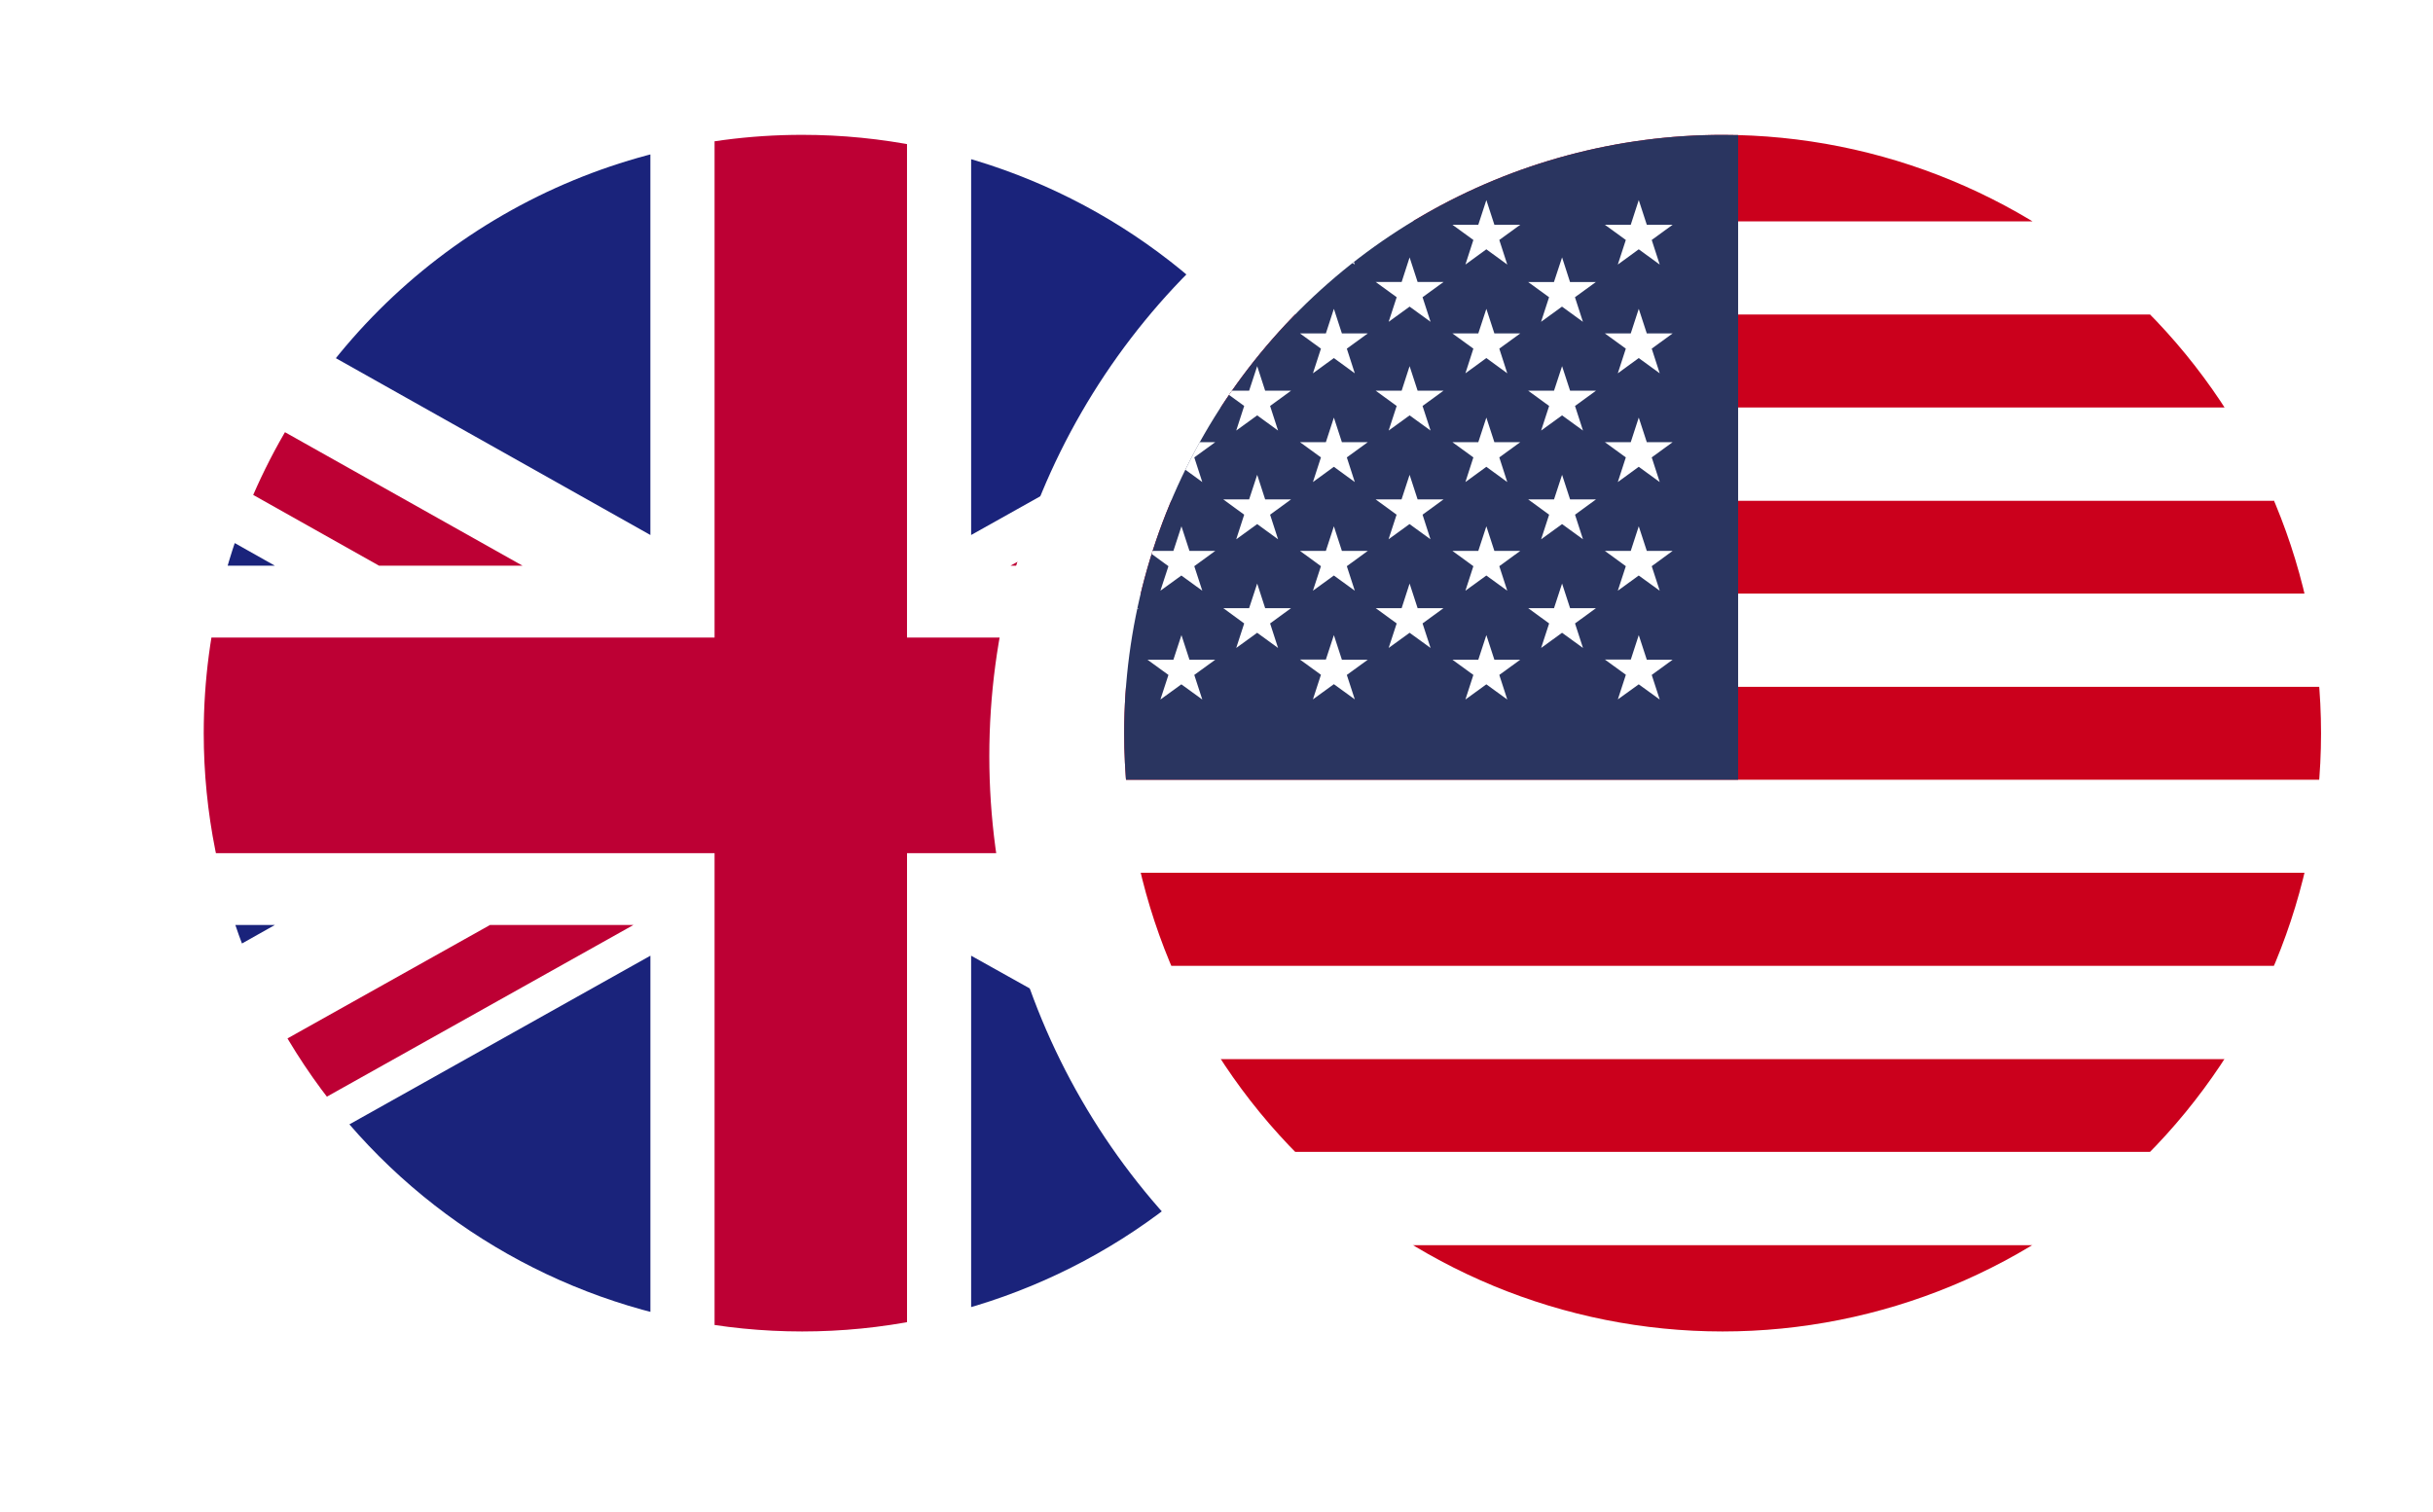 <?xml version="1.0" encoding="UTF-8"?> <svg xmlns="http://www.w3.org/2000/svg" xmlns:xlink="http://www.w3.org/1999/xlink" width="106" height="65.898" viewBox="0 0 106 65.898"><defs><filter id="Ellipse_644" x="0" y="0" width="65.898" height="65.898" filterUnits="userSpaceOnUse"><feOffset dx="-2" dy="1"></feOffset><feGaussianBlur stdDeviation="1" result="blur"></feGaussianBlur><feFlood flood-opacity="0.161"></feFlood><feComposite operator="in" in2="blur"></feComposite><feComposite in="SourceGraphic"></feComposite></filter><clipPath id="clip-path"><path id="Path_123225" data-name="Path 123225" d="M24.924,26.446A26.073,26.073,0,1,0,51,.373,26.074,26.074,0,0,0,24.924,26.446" transform="translate(-24.924 -0.373)" fill="none"></path></clipPath><filter id="Ellipse_644-2" x="40.102" y="0" width="65.898" height="65.898" filterUnits="userSpaceOnUse"><feOffset dx="-2" dy="1"></feOffset><feGaussianBlur stdDeviation="1" result="blur-2"></feGaussianBlur><feFlood flood-opacity="0.161"></feFlood><feComposite operator="in" in2="blur-2"></feComposite><feComposite in="SourceGraphic"></feComposite></filter><clipPath id="clip-path-2"><path id="Path_123262" data-name="Path 123262" d="M18.923,26.445A26.072,26.072,0,1,0,45,.373,26.072,26.072,0,0,0,18.923,26.445" transform="translate(-18.923 -0.373)" fill="none"></path></clipPath></defs><g id="Group_23224" data-name="Group 23224" transform="translate(5 2)"><g id="Group_23221" data-name="Group 23221"><g transform="matrix(1, 0, 0, 1, -5, -2)" filter="url(#Ellipse_644)"><circle id="Ellipse_644-3" data-name="Ellipse 644" cx="29.949" cy="29.949" r="29.949" transform="translate(5 2)" fill="#fff"></circle></g><g id="Group_23220" data-name="Group 23220" transform="translate(3.876 3.876)" clip-path="url(#clip-path)"><rect id="Rectangle_40102" data-name="Rectangle 40102" width="90.373" height="52.719" transform="translate(-19.113 -0.286)" fill="#fff"></rect><path id="Path_123212" data-name="Path 123212" d="M77.01,19.061,106.87,2.346V0h-2.061L70.76,19.061Z" transform="translate(-35.61 -0.286)" fill="#bd0034"></path><path id="Path_123213" data-name="Path 123213" d="M77.066,45.274l31.273,17.5v-3.5l-25.023-14Z" transform="translate(-37.081 -10.841)" fill="#bd0034"></path><path id="Path_123214" data-name="Path 123214" d="M0,4.173,26.749,19.216H33L0,.668Z" transform="translate(-19.113 -0.442)" fill="#bd0034"></path><path id="Path_123215" data-name="Path 123215" d="M31.585,45.274,0,62.968v.306H5.7l32.133-18Z" transform="translate(-19.113 -10.841)" fill="#bd0034"></path><path id="Path_123216" data-name="Path 123216" d="M100.167,0H68.523V17.724Z" transform="translate(-35.089 -0.286)" fill="#1a237b"></path><path id="Path_123217" data-name="Path 123217" d="M40.719,0H9.2L40.719,17.724Z" transform="translate(-21.259 -0.286)" fill="#1a237b"></path><path id="Path_123218" data-name="Path 123218" d="M111.323,21.179V9.086L89.86,21.179Z" transform="translate(-40.063 -2.404)" fill="#1a237b"></path><path id="Path_123219" data-name="Path 123219" d="M111.323,57.235V45.273H89.86Z" transform="translate(-40.063 -10.841)" fill="#1a237b"></path><path id="Path_123220" data-name="Path 123220" d="M11.537,63.681H41.264V47.019Z" transform="translate(-21.803 -11.248)" fill="#1a237b"></path><path id="Path_123221" data-name="Path 123221" d="M68.523,63.681H98.344L68.523,47.019Z" transform="translate(-35.089 -11.248)" fill="#1a237b"></path><path id="Path_123222" data-name="Path 123222" d="M0,45.274v12.5l22.212-12.5Z" transform="translate(-19.113 -10.841)" fill="#1a237b"></path><path id="Path_123223" data-name="Path 123223" d="M0,21.049H22.212L0,8.528Z" transform="translate(-19.113 -2.274)" fill="#1a237b"></path><path id="Path_123224" data-name="Path 123224" d="M41.369,0V22.194H0v9.394H41.369V52.719h8.385V31.588H90.372V22.194H49.753V0Z" transform="translate(-19.113 -0.286)" fill="#bd0034"></path></g></g><g id="Group_23222" data-name="Group 23222" transform="translate(40.102)"><g transform="matrix(1, 0, 0, 1, -45.1, -2)" filter="url(#Ellipse_644-2)"><circle id="Ellipse_644-4" data-name="Ellipse 644" cx="29.949" cy="29.949" r="29.949" transform="translate(45.1 2)" fill="#fff"></circle></g><g id="Group_23223" data-name="Group 23223" transform="translate(3.876 3.878)" clip-path="url(#clip-path-2)"><rect id="Rectangle_40103" data-name="Rectangle 40103" width="90.367" height="4.056" transform="translate(-14.51 48.374)" fill="#cb001c"></rect><rect id="Rectangle_40104" data-name="Rectangle 40104" width="90.367" height="4.056" transform="translate(-14.51 44.318)" fill="#fff"></rect><rect id="Rectangle_40105" data-name="Rectangle 40105" width="90.367" height="4.053" transform="translate(-14.51 40.266)" fill="#cb001c"></rect><rect id="Rectangle_40106" data-name="Rectangle 40106" width="90.367" height="4.056" transform="translate(-14.51 36.21)" fill="#fff"></rect><rect id="Rectangle_40107" data-name="Rectangle 40107" width="90.367" height="4.056" transform="translate(-14.51 32.154)" fill="#cb001c"></rect><rect id="Rectangle_40108" data-name="Rectangle 40108" width="90.367" height="4.053" transform="translate(-14.51 28.102)" fill="#fff"></rect><rect id="Rectangle_40109" data-name="Rectangle 40109" width="90.367" height="4.056" transform="translate(-14.51 24.045)" fill="#cb001c"></rect><rect id="Rectangle_40110" data-name="Rectangle 40110" width="90.367" height="4.053" transform="translate(-14.51 19.989)" fill="#fff"></rect><rect id="Rectangle_40111" data-name="Rectangle 40111" width="90.367" height="4.056" transform="translate(-14.51 15.934)" fill="#cb001c"></rect><rect id="Rectangle_40112" data-name="Rectangle 40112" width="90.367" height="4.056" transform="translate(-14.51 11.878)" fill="#fff"></rect><rect id="Rectangle_40113" data-name="Rectangle 40113" width="90.367" height="4.056" transform="translate(-14.51 7.822)" fill="#cb001c"></rect><rect id="Rectangle_40114" data-name="Rectangle 40114" width="90.367" height="4.053" transform="translate(-14.51 3.77)" fill="#fff"></rect><rect id="Rectangle_40115" data-name="Rectangle 40115" width="90.367" height="4.056" transform="translate(-14.51 -0.286)" fill="#cb001c"></rect><rect id="Rectangle_40116" data-name="Rectangle 40116" width="41.258" height="28.388" transform="translate(-14.51 -0.287)" fill="#2a3560"></rect><path id="Path_123226" data-name="Path 123226" d="M17.368,7.336l.35,1.072h1.126l-.911.663.347,1.072-.913-.662-.912.662L16.8,9.07l-.913-.663H17.02Z" transform="translate(-18.216 -1.997)" fill="#fff"></path><path id="Path_123227" data-name="Path 123227" d="M17.368,13.516l.35,1.07h1.126l-.911.665.347,1.072-.913-.662-.912.662L16.8,15.25l-.913-.665H17.02Z" transform="translate(-18.216 -3.438)" fill="#fff"></path><path id="Path_123228" data-name="Path 123228" d="M17.368,19.691l.35,1.072h1.126l-.911.666.347,1.072-.913-.662-.912.662.349-1.072-.913-.666H17.02Z" transform="translate(-18.216 -4.878)" fill="#fff"></path><path id="Path_123229" data-name="Path 123229" d="M17.368,25.871l.35,1.072h1.126l-.911.666.347,1.069-.913-.662-.912.662.349-1.069-.913-.666H17.02Z" transform="translate(-18.216 -6.319)" fill="#fff"></path><path id="Path_123230" data-name="Path 123230" d="M21.727,4.078l.349,1.075H23.2l-.914.663.349,1.072-.912-.665-.913.665.35-1.072-.914-.663h1.13Z" transform="translate(-19.232 -1.237)" fill="#fff"></path><path id="Path_123231" data-name="Path 123231" d="M21.727,10.258l.349,1.072H23.2l-.914.663.349,1.075-.912-.665-.913.665.35-1.075-.914-.663h1.13Z" transform="translate(-19.232 -2.678)" fill="#fff"></path><path id="Path_123232" data-name="Path 123232" d="M21.727,16.438l.349,1.072H23.2l-.914.663.349,1.075-.912-.665-.913.665.35-1.075-.914-.663h1.13Z" transform="translate(-19.232 -4.119)" fill="#fff"></path><path id="Path_123233" data-name="Path 123233" d="M21.727,22.617l.349,1.072H23.2l-.914.666.349,1.069-.912-.662-.913.662.35-1.069-.914-.666h1.13Z" transform="translate(-19.232 -5.56)" fill="#fff"></path><path id="Path_123234" data-name="Path 123234" d="M21.727,28.8l.349,1.072H23.2l-.914.663.349,1.072-.912-.662-.913.662.35-1.072-.914-.663h1.13Z" transform="translate(-19.232 -7.001)" fill="#fff"></path><path id="Path_123235" data-name="Path 123235" d="M26.031,7.336l.347,1.072h1.128l-.913.663.347,1.072-.91-.662-.913.662.347-1.072-.911-.663h1.126Z" transform="translate(-20.236 -1.997)" fill="#fff"></path><path id="Path_123236" data-name="Path 123236" d="M26.031,13.516l.347,1.07h1.128l-.913.665.347,1.072-.91-.662-.913.662.347-1.072-.911-.665h1.126Z" transform="translate(-20.236 -3.438)" fill="#fff"></path><path id="Path_123237" data-name="Path 123237" d="M26.031,19.691l.347,1.072h1.128l-.913.666.347,1.072-.91-.662-.913.662.347-1.072-.911-.666h1.126Z" transform="translate(-20.236 -4.878)" fill="#fff"></path><path id="Path_123238" data-name="Path 123238" d="M26.031,25.871l.347,1.072h1.128l-.913.666.347,1.069-.91-.662-.913.662.347-1.069-.911-.666h1.126Z" transform="translate(-20.236 -6.319)" fill="#fff"></path><path id="Path_123239" data-name="Path 123239" d="M30.389,4.078l.349,1.075h1.128l-.913.663L31.3,6.888l-.912-.665-.912.665.349-1.072-.913-.663H30.04Z" transform="translate(-21.253 -1.237)" fill="#fff"></path><path id="Path_123240" data-name="Path 123240" d="M30.389,10.258l.349,1.072h1.128l-.913.663.347,1.075-.912-.665-.912.665.349-1.075-.913-.663H30.04Z" transform="translate(-21.253 -2.678)" fill="#fff"></path><path id="Path_123241" data-name="Path 123241" d="M30.389,16.438l.349,1.072h1.128l-.913.663.347,1.075-.912-.665-.912.665.349-1.075-.913-.663H30.04Z" transform="translate(-21.253 -4.119)" fill="#fff"></path><path id="Path_123242" data-name="Path 123242" d="M30.389,22.617l.349,1.072h1.128l-.913.666.347,1.069-.912-.662-.912.662.349-1.069-.913-.666H30.04Z" transform="translate(-21.253 -5.56)" fill="#fff"></path><path id="Path_123243" data-name="Path 123243" d="M30.389,28.8l.349,1.072h1.128l-.913.663L31.3,31.6l-.912-.662-.912.662.349-1.072-.913-.663H30.04Z" transform="translate(-21.253 -7.001)" fill="#fff"></path><path id="Path_123244" data-name="Path 123244" d="M34.691,7.336l.349,1.072h1.128l-.913.663.349,1.072-.913-.662-.913.662.35-1.072-.914-.663h1.13Z" transform="translate(-22.256 -1.997)" fill="#fff"></path><path id="Path_123245" data-name="Path 123245" d="M34.691,13.516l.349,1.07h1.128l-.913.665.349,1.072-.913-.662-.913.662.35-1.072-.914-.665h1.13Z" transform="translate(-22.256 -3.438)" fill="#fff"></path><path id="Path_123246" data-name="Path 123246" d="M34.691,19.691l.349,1.072h1.128l-.913.666L35.6,22.5l-.913-.662-.913.662.35-1.072-.914-.666h1.13Z" transform="translate(-22.256 -4.878)" fill="#fff"></path><path id="Path_123247" data-name="Path 123247" d="M34.691,25.871l.349,1.072h1.128l-.913.666.349,1.069-.913-.662-.913.662.35-1.069-.914-.666h1.13Z" transform="translate(-22.256 -6.319)" fill="#fff"></path><path id="Path_123248" data-name="Path 123248" d="M39.051,4.078,39.4,5.153h1.128l-.913.663.347,1.072-.912-.665-.912.665.347-1.072-.913-.663H38.7Z" transform="translate(-23.272 -1.237)" fill="#fff"></path><path id="Path_123249" data-name="Path 123249" d="M39.051,10.258,39.4,11.33h1.128l-.913.663.347,1.075-.912-.665-.912.665.347-1.075-.913-.663H38.7Z" transform="translate(-23.272 -2.678)" fill="#fff"></path><path id="Path_123250" data-name="Path 123250" d="M39.051,16.438,39.4,17.51h1.128l-.913.663.347,1.075-.912-.665-.912.665.347-1.075-.913-.663H38.7Z" transform="translate(-23.272 -4.119)" fill="#fff"></path><path id="Path_123251" data-name="Path 123251" d="M39.051,22.617l.349,1.072h1.128l-.913.666.347,1.069-.912-.662-.912.662.347-1.069-.913-.666H38.7Z" transform="translate(-23.272 -5.56)" fill="#fff"></path><path id="Path_123252" data-name="Path 123252" d="M39.051,28.8l.349,1.072h1.128l-.913.663.347,1.072-.912-.662-.912.662.347-1.072-.913-.663H38.7Z" transform="translate(-23.272 -7.001)" fill="#fff"></path><path id="Path_123253" data-name="Path 123253" d="M43.354,7.336,43.7,8.408h1.128l-.913.663.347,1.072-.912-.662-.912.662.349-1.072-.913-.663h1.126Z" transform="translate(-24.276 -1.997)" fill="#fff"></path><path id="Path_123254" data-name="Path 123254" d="M43.354,13.516l.349,1.07h1.128l-.913.665.347,1.072-.912-.662-.912.662.349-1.072-.913-.665h1.126Z" transform="translate(-24.276 -3.438)" fill="#fff"></path><path id="Path_123255" data-name="Path 123255" d="M43.354,19.691l.349,1.072h1.128l-.913.666.347,1.072-.912-.662-.912.662.349-1.072-.913-.666h1.126Z" transform="translate(-24.276 -4.878)" fill="#fff"></path><path id="Path_123256" data-name="Path 123256" d="M43.354,25.871l.349,1.072h1.128l-.913.666.347,1.069-.912-.662-.912.662.349-1.069-.913-.666h1.126Z" transform="translate(-24.276 -6.319)" fill="#fff"></path><path id="Path_123257" data-name="Path 123257" d="M47.711,4.078l.35,1.075h1.126l-.911.663.348,1.072-.914-.665-.912.665.349-1.072-.913-.663h1.128Z" transform="translate(-25.292 -1.237)" fill="#fff"></path><path id="Path_123258" data-name="Path 123258" d="M47.711,10.258l.35,1.072h1.126l-.911.663.348,1.075-.914-.665-.912.665.349-1.075-.913-.663h1.128Z" transform="translate(-25.292 -2.678)" fill="#fff"></path><path id="Path_123259" data-name="Path 123259" d="M47.711,16.438l.35,1.072h1.126l-.911.663.348,1.075-.914-.665-.912.665.349-1.075-.913-.663h1.128Z" transform="translate(-25.292 -4.119)" fill="#fff"></path><path id="Path_123260" data-name="Path 123260" d="M47.711,22.617l.35,1.072h1.126l-.911.666.348,1.069-.914-.662-.912.662.349-1.069-.913-.666h1.128Z" transform="translate(-25.292 -5.56)" fill="#fff"></path><path id="Path_123261" data-name="Path 123261" d="M47.711,28.8l.35,1.072h1.126l-.911.663.348,1.072-.914-.662L46.8,31.6l.349-1.072-.913-.663h1.128Z" transform="translate(-25.292 -7.001)" fill="#fff"></path></g></g></g></svg> 